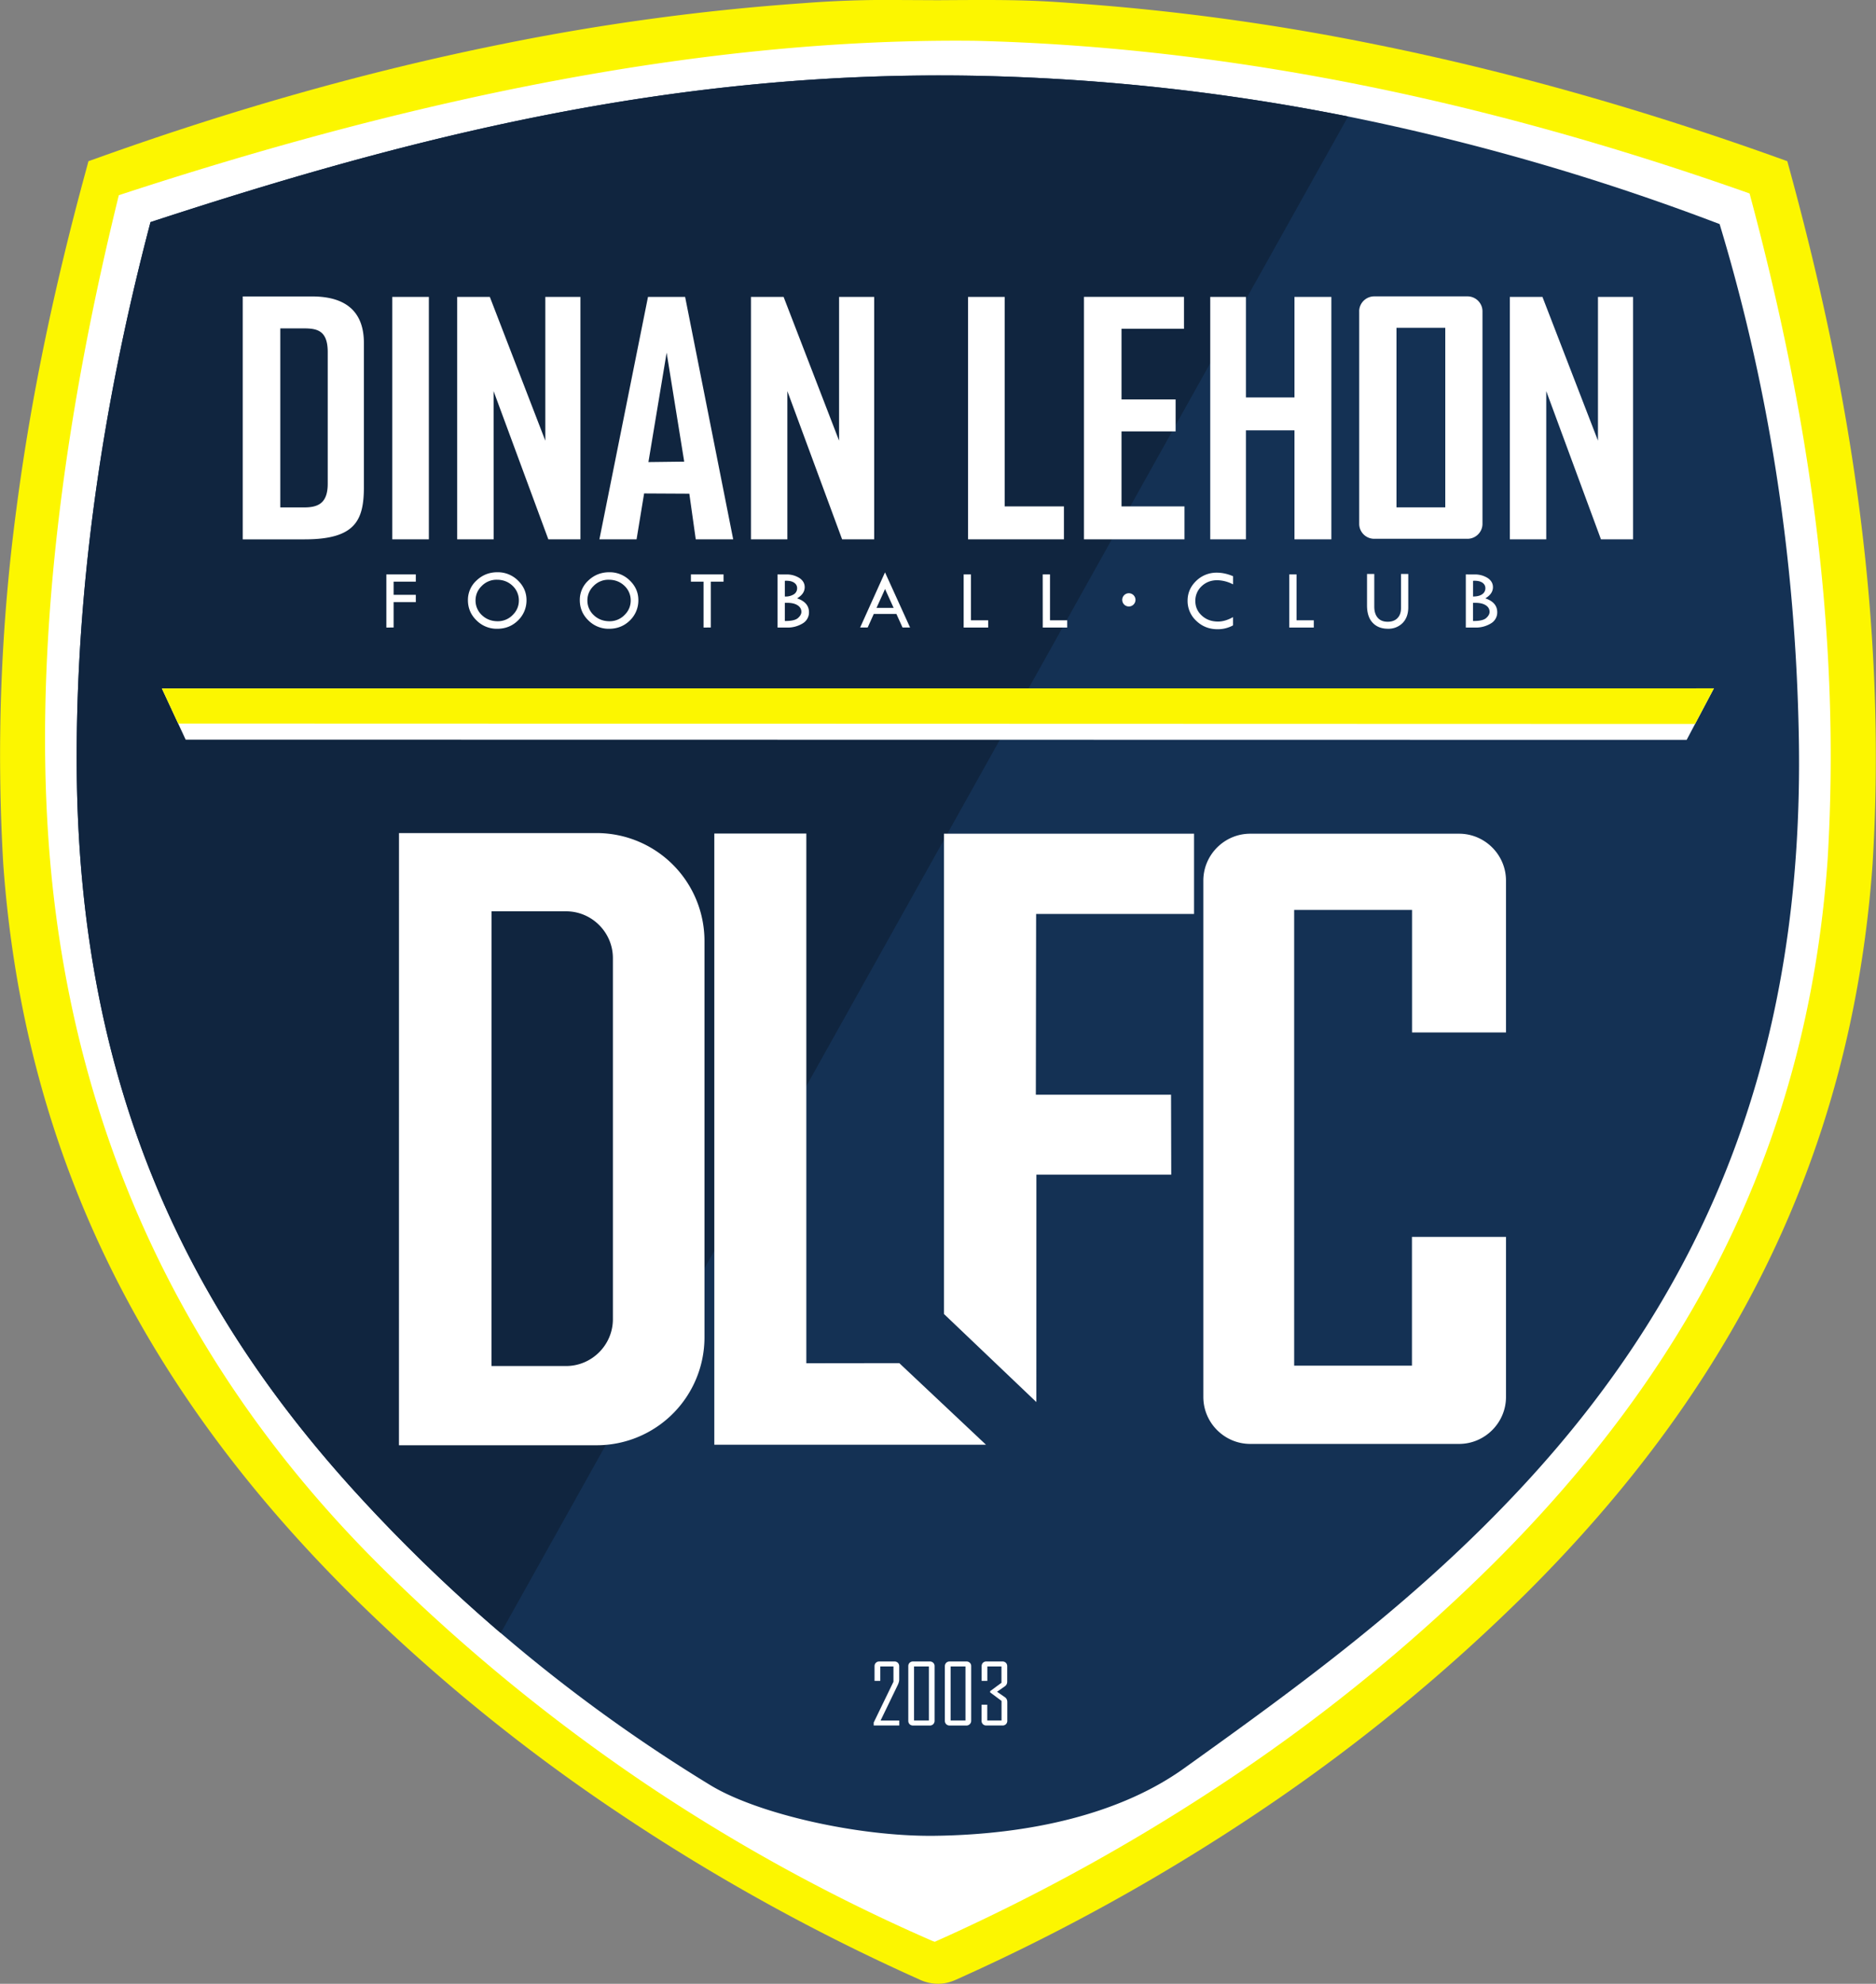 <svg xmlns="http://www.w3.org/2000/svg" width="473" height="500" fill="none">
  <rect width="100%" height="100%" fill="#808080" stroke="none"/>
  <path fill="#fcf600" fill-rule="evenodd" d="M226.16 0a268 268 0 0 0-23.47.79 589 589 0 0 0-76.43 10.39C92.7 17.94 58.9 27.53 24.9 39.7l-2.6.93-.72 2.68C14 71.1 7.9 99.32 4.14 128.24A471 471 0 0 0 .8 217.41v.07c2.7 38.16 12.17 71.87 27.17 102.23 14.97 30.29 35.43 57.18 60.12 81.8a456 456 0 0 0 66.1 54.24 512 512 0 0 0 77.62 43.17 11 11 0 0 0 4.67 1.08c1.53 0 3-.32 4.67-1.08a512 512 0 0 0 77.62-43.17 456 456 0 0 0 66.1-54.25c24.7-24.6 45.15-51.5 60.12-81.8 15-30.35 24.48-64.06 27.17-102.22v-.06c1.83-30.55.42-60.2-3.35-89.18-3.75-28.92-9.86-57.14-17.44-84.93l-.73-2.68-2.58-.93c-34-12.17-67.8-21.76-101.37-28.52A589 589 0 0 0 270.25.78c-11.44-.87-18.03-.83-33.78-.73z" clip-rule="evenodd"/>
  <path fill="#fff" fill-rule="evenodd" d="M13.26 145.48c-2.93 32.58-2.32 60.69.79 84.56 4.33 33.32 13.76 63.14 27.08 89.76 14.53 29.01 33.73 54.27 56.02 76.16a460 460 0 0 0 66.25 54.06 457 457 0 0 0 71.82 39.24l.48.16.36-.17a501 501 0 0 0 76-42.26 446 446 0 0 0 64.56-53c23.9-23.81 43.67-49.78 58.1-78.98 14.4-29.13 23.49-61.54 26.08-98.29 1.79-29.89.41-58.86-3.26-87.16-3.57-27.45-9.3-54.31-16.42-80.8C408.3 37.15 375.86 28 343.83 21.55c-32.91-6.63-65.5-10.46-97.71-11.26-33.9-.4-69.23 3.13-105.76 9.97-35.7 6.68-72.58 16.53-110.4 28.94-8.8 35.69-14.12 67.73-16.7 96.3" clip-rule="evenodd"/>
  <path fill="#143154" fill-rule="evenodd" d="M233.6 19.03c-72.27.48-135.22 17.16-195.65 36.95-12.11 45.95-18.93 92.57-18.6 137.94.6 81.98 29.45 137.19 69.9 181.77a411 411 0 0 0 36.87 35.8l.13.1a405 405 0 0 0 52.9 38.38c11.86 7.2 37.24 13 56.67 12.73 25.28-.35 47.36-6.01 62.67-16.97 28.63-20.5 58.35-41.95 85.53-71.26 46.6-50.23 70.94-109.75 69.52-188.66-.82-45.43-7.63-88.56-19.97-129.33a590 590 0 0 0-93.67-27.12h-.06l-.14-.03a532 532 0 0 0-91.52-10.18q-7.35-.18-14.58-.12" clip-rule="evenodd"/>
  <path fill="#10253f" fill-rule="evenodd" d="M339.9 29.36a533 533 0 0 0-91.72-10.21C169.73 17.3 102.4 34.88 37.95 55.98c-12.11 45.95-18.93 92.57-18.6 137.94.6 81.98 29.45 137.19 69.9 181.77a411 411 0 0 0 37 35.9z" clip-rule="evenodd"/>
  <path fill="#fff" fill-rule="evenodd" d="m432.13 173.5-391.32.02 6 12.9 378.45.06z" clip-rule="evenodd"/>
  <path fill="#fcf600" d="m44.92 182.36 382.46.11 4.74-8.98-391.3.03z"/>
  <path fill="#fff" fill-rule="evenodd" d="M253.97 433.7a1.15 1.15 0 0 1-1.2 1.2h-4.09q-.53 0-.86-.33a1.2 1.2 0 0 1-.34-.86v-4.05h1.44v3.98h3.6v-4.94l-2.87-2.14v-.32l2.85-2.1v-4.11h-3.56v3.63h-1.44v-3.7q0-.53.34-.87.33-.33.86-.33h4.04q.53 0 .87.34.34.33.34.86v3.88q0 .78-.62 1.2l-1.94 1.36 1.95 1.35q.63.43.63 1.23zm-14.53-14.94q-.53 0-.87.34-.33.33-.34.85v13.76q0 .53.34.86.34.34.87.34h4.23a1.2 1.2 0 0 0 1.2-1.2v-13.76q.01-.51-.34-.85a1.2 1.2 0 0 0-.86-.34zm.24 1.27h3.75v13.6h-3.75zm-9.47-1.27q-.53 0-.87.34-.33.33-.33.85v13.76q0 .53.33.86.34.34.87.34h4.23a1.17 1.17 0 0 0 1.2-1.2v-13.76q.01-.51-.34-.85a1.2 1.2 0 0 0-.86-.34zm.25 1.27h3.74v13.6h-3.74zm-3.72 14.87h-6.45v-.75l4.98-10.27v-3.85h-3.32v3.63h-1.45v-3.7q0-.53.34-.86.33-.34.87-.34h3.8q.53 0 .87.34.33.33.34.86v3.37q0 .6-.39 1.41l-4.3 8.9h4.7zM180.1 210.09h23.2V343.6l23.44-.03 21.86 20.57h-68.5z" clip-rule="evenodd"/>
  <path fill="#fff" fill-rule="evenodd" d="M238 210.13h63.06v20.23h-39.82l-.07 45.55h34.09l.05 20.15h-34l-.01 57.32-23.3-22.2zm88.3 134.07V229.35h29.72v30.88h23.69v-38.28c0-6.5-5.32-11.82-11.83-11.82h-52.65c-6.5 0-11.83 5.32-11.83 11.83V352.1c0 6.5 5.32 11.83 11.83 11.83h52.65c6.5 0 11.83-5.33 11.83-11.83v-40.35H356v32.45zM100.6 209.97h49.89a27.2 27.2 0 0 1 27.13 27.13v100.04a27.2 27.2 0 0 1-27.13 27.13h-49.9zm23.34 19.72h18.79c6.49 0 11.8 5.31 11.8 11.8v91.01c0 6.49-5.31 11.8-11.8 11.8h-18.8zm190.2-93.76h-9v-61.1h9v25.34h12.24V74.83h9.3v61.1h-9.3v-27.47h-12.24zm-31.37-35.25h13.64v8.05h-13.64v18.91h15.87v8.3H273.3V74.82h25.22v8.05h-15.75zm107.09-2.1v37.35h-9.18v-61.1h8.22l14 36.24V74.83h8.85v61.1h-8.1zm-145.78 37.35v-61.1h9.23v52.81h14.94v8.3zM364.4 82.62v45.26h-12.3V82.62zm-21.7-4.15v53.56c0 2.08 1.7 3.77 3.78 3.77H370c2.08 0 3.78-1.7 3.78-3.77V78.47c0-2.08-1.7-3.77-3.78-3.77h-23.53a3.8 3.8 0 0 0-3.78 3.77m-153.35 57.46v-61.1h8.23l13.99 36.24V74.83h8.85v61.1h-8.09l-13.8-37.35v37.35zm-90.44 0v-61.1h9.23v61.1zM61.2 74.72v61.22h15.61c12.87 0 14.94-4.85 14.94-13.27V86.46c0-7.6-4.2-11.74-13.05-11.74zm9.47 8.05h5.96c3.37 0 6 .56 6 5.96v33.2c0 5.1-2.63 5.96-6 5.96h-5.96zm92.71-7.94-12.25 61.1h9.37l1.9-11.56 11.4.06 1.62 11.5h9.44l-12.12-61.1zm4.7 14.06 4.43 27.46-9.02.11zm-43.62 47.04h-9.19v-61.1h8.23l13.99 36.24V74.83h8.85v61.1h-8.09l-13.8-37.35zm245.12 8.85v13.39h2.19a7.3 7.3 0 0 0 4.17-1.06 3.2 3.2 0 0 0 1.56-2.8q0-2.48-3-3.5 1.92-1.13 1.92-2.82 0-1.4-1.32-2.3a6 6 0 0 0-3.4-.9zm2.28 1.6q1.2 0 1.93.5.72.52.72 1.36 0 .98-.8 1.54t-2.3.57v-3.95q.18-.03.44-.03m-.45 5.57h.6q1.67 0 2.62.62t.95 1.66q0 .79-.85 1.55-.84.75-3.18.75h-.14zm-26.73-7.28h1.83v8.22q0 1.83.88 2.83.87 1 2.49 1 1.6 0 2.48-.92.9-.92.89-2.59v-8.54h1.83v8.41q0 2.46-1.4 3.93a5 5 0 0 1-3.74 1.47q-2.4 0-3.82-1.49-1.44-1.5-1.44-4.4zm-33.77.57v2.06a9 9 0 0 0-4-1.05q-2.32 0-3.92 1.5a5 5 0 0 0-1.6 3.7q0 2.23 1.64 3.72 1.62 1.5 4.09 1.5 1.79 0 3.78-1.12v2.08a8 8 0 0 1-3.94.97q-3.11 0-5.32-2.1a6.8 6.8 0 0 1-2.2-5.08q0-2.9 2.16-4.99a7.3 7.3 0 0 1 5.24-2.08q1.96 0 4.06.89m-87.75-.97-6.27 13.9h1.9l1.54-3.42h5.7l1.55 3.42h1.9zm.01 4.2 2.16 4.75H221zm-27.1-3.68v13.39h2.19a7.3 7.3 0 0 0 4.17-1.06 3.2 3.2 0 0 0 1.56-2.8q0-2.48-3-3.5 1.92-1.13 1.92-2.82 0-1.4-1.32-2.3a6 6 0 0 0-3.4-.9zm2.28 1.6q1.2 0 1.92.5.73.52.73 1.36 0 .98-.8 1.54a4 4 0 0 1-2.3.57v-3.95q.18-.03.45-.03m-.45 5.57h.6q1.67 0 2.62.62t.95 1.66q0 .79-.85 1.55-.84.75-3.18.75h-.14zm-44.25-7.71q-3.07 0-5.26 2.06a6.6 6.6 0 0 0-2.18 4.97q0 3 2.15 5.1a7.2 7.2 0 0 0 5.23 2.12q3.1 0 5.25-2.1a7 7 0 0 0 2.13-5.12q0-2.86-2.16-4.95a7.2 7.2 0 0 0-5.16-2.08m-.15 1.89q2.34 0 3.94 1.51a5 5 0 0 1 1.6 3.73q0 2.13-1.58 3.67a5.2 5.2 0 0 1-3.73 1.55q-2.37 0-3.98-1.51a5 5 0 0 1-1.63-3.7q0-2.17 1.58-3.7a5.2 5.2 0 0 1 3.8-1.55m109.42-1.34h1.84v11.56h4.34v1.83h-6.17zm62.17 0h1.83v11.56h4.35v1.83h-6.18zm-40.45 4.74a1.67 1.67 0 1 0 0 3.34 1.67 1.67 0 0 0 0-3.34m-187.21 8.65v-13.39h7.43v1.83h-5.6v3.31h5.6v1.84h-5.6v6.4zm145.56 0v-13.39h1.83v11.56h4.35v1.83zm-65.58 0V146.6h-3.19v-1.83h8.23v1.83h-3.21v11.56zm-51.97-13.94q-3.07 0-5.25 2.06a6.6 6.6 0 0 0-2.19 4.97q0 3 2.16 5.1a7.2 7.2 0 0 0 5.22 2.12q3.11 0 5.25-2.1a7 7 0 0 0 2.14-5.12q0-2.86-2.16-4.95a7.2 7.2 0 0 0-5.17-2.08m-.14 1.89q2.34 0 3.94 1.51a5 5 0 0 1 1.6 3.73q0 2.13-1.58 3.67a5.2 5.2 0 0 1-3.74 1.55q-2.36 0-3.97-1.51a5 5 0 0 1-1.63-3.7q0-2.17 1.58-3.7a5.2 5.2 0 0 1 3.8-1.55" clip-rule="evenodd"/>
</svg>
